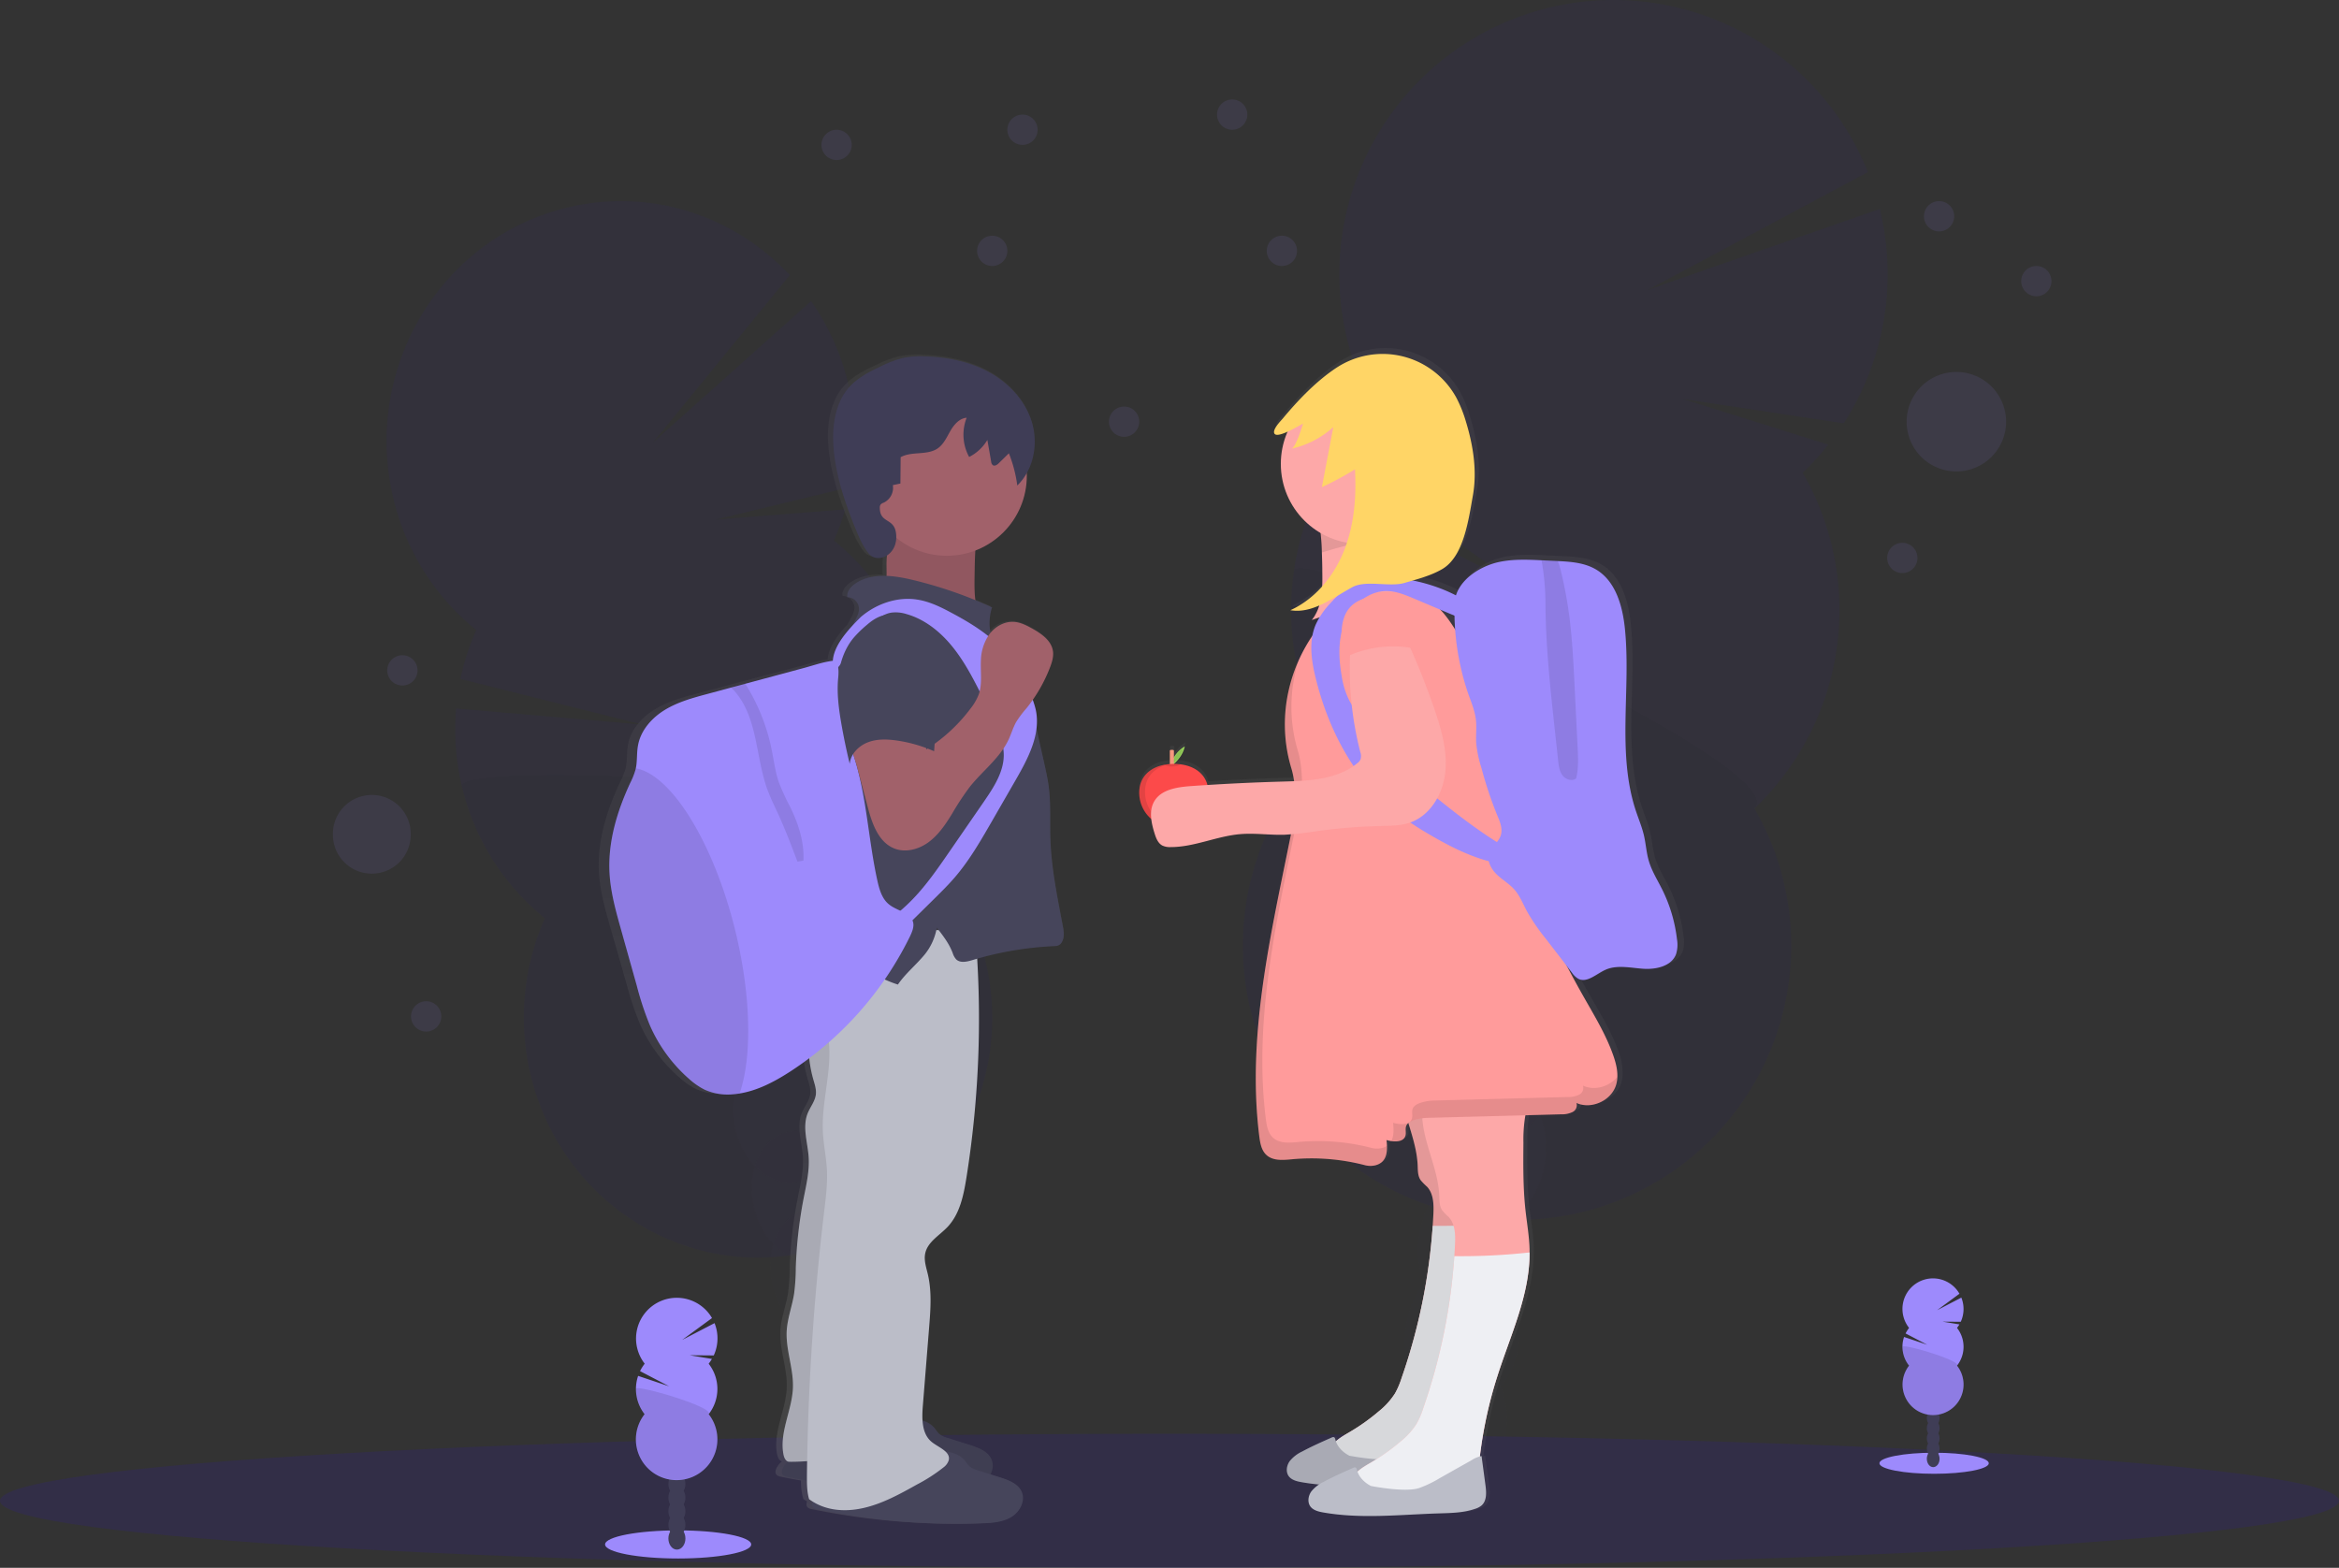 <svg xmlns="http://www.w3.org/2000/svg" width="364" height="244" fill="none"><rect width="100%" height="100%" fill="#333333" stroke="none"/><g clip-path="url(#a)"><g opacity=".2"><path fill="#3F3D56" d="M126.004 224.285c.183.749.426 1.483.726 2.194a425.885 425.885 0 0 1 14.184-5.284c-.041-.198-.081-.407-.132-.612a12.423 12.423 0 0 0-2.98-5.668c-1.911-2.019-4.374-2.995-6.769-2.4-2.395.596-4.134 2.636-4.928 5.318a12.58 12.58 0 0 0-.101 6.452z" opacity=".2"/><path fill="#3F3D56" d="M132.723 220.27c4.105-.917 6.439-6.115 5.212-11.61-1.227-5.495-5.549-9.205-9.655-8.288-4.105.917-6.438 6.115-5.212 11.61 1.227 5.494 5.549 9.205 9.655 8.288z" opacity=".2"/><path fill="#3F3D56" d="M129.842 208.148c4.105-.917 6.439-6.115 5.212-11.61-1.227-5.494-5.549-9.205-9.654-8.288-4.106.918-6.439 6.115-5.213 11.61 1.227 5.495 5.55 9.206 9.655 8.288z" opacity=".2"/><path fill="#3F3D56" d="M126.955 196.035c4.105-.918 6.439-6.116 5.212-11.61-1.226-5.495-5.549-9.206-9.654-8.288-4.105.917-6.439 6.115-5.212 11.609 1.226 5.495 5.549 9.206 9.654 8.289z" opacity=".2"/><path fill="#3F3D56" d="M124.068 183.917c4.106-.917 6.439-6.115 5.213-11.609-1.227-5.495-5.55-9.206-9.655-8.289-4.105.918-6.439 6.116-5.212 11.61 1.227 5.495 5.549 9.206 9.654 8.288z" opacity=".2"/><path fill="#2A00FF" d="M129.768 84.118a37.5 37.5 0 0 0 1.77-4.84l-20.185 1.588 21.04-5.091a38.145 38.145 0 0 0-.374-15.98 37.703 37.703 0 0 0-5.796-12.934L101.597 68.89l21.319-26.073c-8.703-9.296-21.867-13.718-34.95-10.433-19.55 4.89-31.53 25.096-26.759 45.131a37.272 37.272 0 0 0 12.915 20.53 38.077 38.077 0 0 0-2.466 7.62l28.4 7.114-29.072-2.52a38.192 38.192 0 0 0 .901 12.115 37.305 37.305 0 0 0 12.918 20.53 37.994 37.994 0 0 0-2.233 24.323c4.77 20.035 24.484 32.309 44.033 27.422 19.549-4.887 31.529-25.093 26.758-45.128a37.302 37.302 0 0 0-12.918-20.53 38.002 38.002 0 0 0 2.234-24.323 37.28 37.28 0 0 0-12.909-20.55z" opacity=".2"/><path fill="#000" d="M71.892 122.36a37.305 37.305 0 0 0 12.918 20.53 37.993 37.993 0 0 0-2.234 24.322c4.77 20.035 24.485 32.309 44.034 27.423 19.549-4.887 31.528-25.094 26.758-45.129a37.3 37.3 0 0 0-12.918-20.529c3.276-7.357-69.527-10.679-68.558-6.617z" opacity=".1"/></g><g opacity=".2"><path fill="#3F3D56" d="M216.732 220.586a15.715 15.715 0 0 0-.145 2.646c5.865.094 11.752.291 17.662.592.04-.232.081-.468.114-.707a14.025 14.025 0 0 0-.824-7.313c-1.218-2.968-3.489-5.092-6.331-5.503-2.843-.41-5.615.99-7.617 3.487a14.057 14.057 0 0 0-2.859 6.798z" opacity=".2"/><path fill="#3F3D56" d="M236.404 209.017c.916-6.377-2.289-12.114-7.158-12.814-4.87-.7-9.561 3.901-10.477 10.278-.916 6.377 2.289 12.114 7.158 12.814 4.87.701 9.561-3.901 10.477-10.278z" opacity=".2"/><path fill="#3F3D56" d="M238.431 194.904c.916-6.377-2.289-12.114-7.159-12.814-4.869-.701-9.56 3.901-10.476 10.278-.917 6.377 2.288 12.114 7.158 12.814 4.87.7 9.561-3.901 10.477-10.278z" opacity=".2"/><path fill="#3F3D56" d="M240.457 180.794c.917-6.377-2.288-12.114-7.158-12.814-4.87-.701-9.561 3.901-10.477 10.278-.916 6.377 2.289 12.114 7.159 12.814 4.87.701 9.56-3.901 10.476-10.278z" opacity=".2"/><path fill="#3F3D56" d="M242.487 166.681c.916-6.377-2.289-12.114-7.158-12.814-4.87-.7-9.561 3.901-10.477 10.278-.916 6.377 2.289 12.114 7.158 12.814 4.87.701 9.561-3.901 10.477-10.278z" opacity=".2"/><path fill="#2A00FF" d="M280.536 73.577a42.13 42.13 0 0 0 3.976-4.375l-22.617-7.108 25.026 3.786a42.775 42.775 0 0 0 5.615-33.359l-36.118 12.6 34.274-18.342A42.684 42.684 0 0 0 266.45 2.86a42.653 42.653 0 0 0-47.778 12.084 42.71 42.71 0 0 0-9.968 32.572 42.704 42.704 0 0 0 5.447 16.52 42.776 42.776 0 0 0-5.91 7.011l27.824 19.951-30.516-15.374a42.719 42.719 0 0 0 1.097 40.656 42.69 42.69 0 0 0 1.888 63.479 42.641 42.641 0 0 0 44.815 6.443 42.673 42.673 0 0 0 25.374-37.513 42.698 42.698 0 0 0-5.692-22.865 42.703 42.703 0 0 0 7.505-52.246z" opacity=".2"/><path fill="#000" d="M201.361 88.856a42.526 42.526 0 0 0 5.285 27.423 42.69 42.69 0 0 0 1.888 63.479 42.645 42.645 0 0 0 44.815 6.443 42.668 42.668 0 0 0 18.072-15.112 42.697 42.697 0 0 0 1.609-45.266c6.695-6.378-70.986-41.709-71.669-36.967z" opacity=".1"/></g><path fill="#2A00FF" d="M182 244c100.516 0 182-4.671 182-10.433s-81.484-10.433-182-10.433S0 227.805 0 233.567 81.484 244 182 244z" opacity=".1"/><path fill="#9D8AFC" d="M300.99 229.363c4.7 0 8.511-.733 8.511-1.639 0-.905-3.811-1.639-8.511-1.639-4.701 0-8.511.734-8.511 1.639 0 .906 3.81 1.639 8.511 1.639z"/><path fill="#3F3D56" d="M300.848 228.33c.548 0 .993-.581.993-1.299 0-.717-.445-1.299-.993-1.299s-.992.582-.992 1.299c0 .718.444 1.299.992 1.299z"/><path fill="#3F3D56" d="M300.848 226.742c.548 0 .993-.582.993-1.299 0-.718-.445-1.299-.993-1.299s-.992.581-.992 1.299c0 .717.444 1.299.992 1.299z"/><path fill="#3F3D56" d="M300.848 225.156c.548 0 .993-.581.993-1.299 0-.717-.445-1.299-.993-1.299s-.992.582-.992 1.299c0 .718.444 1.299.992 1.299z"/><path fill="#3F3D56" d="M300.848 223.571c.548 0 .993-.581.993-1.299 0-.717-.445-1.299-.993-1.299s-.992.582-.992 1.299c0 .718.444 1.299.992 1.299z"/><path fill="#3F3D56" d="M300.848 221.983c.548 0 .993-.582.993-1.299 0-.718-.445-1.299-.993-1.299s-.992.581-.992 1.299c0 .717.444 1.299.992 1.299z"/><path fill="#3F3D56" d="M300.848 220.397c.548 0 .993-.581.993-1.299 0-.717-.445-1.299-.993-1.299s-.992.582-.992 1.299c0 .718.444 1.299.992 1.299z"/><path fill="#3F3D56" d="M300.848 218.813c.548 0 .993-.582.993-1.3 0-.717-.445-1.299-.993-1.299s-.992.582-.992 1.299c0 .718.444 1.3.992 1.3z"/><path fill="#9D8AFC" d="M304.556 206.66c.136-.173.26-.355.37-.546l-2.604-.427 2.816.02a4.764 4.764 0 0 0 .09-3.763l-3.778 1.963 3.486-2.565a4.744 4.744 0 0 0-3.051-2.267 4.768 4.768 0 0 0-1.94-.042 4.761 4.761 0 0 0-3.146 2.133 4.763 4.763 0 0 0-.576 3.758 4.76 4.76 0 0 0 .871 1.736c-.21.268-.392.558-.542.864l3.364 1.757-3.603-1.211a4.739 4.739 0 0 0 .781 4.462 4.757 4.757 0 0 0-.539 5.011 4.745 4.745 0 0 0 8.989-2.583 4.755 4.755 0 0 0-.988-2.428 4.744 4.744 0 0 0 0-5.869v-.003z"/><path fill="#000" d="M296.078 209.594a4.731 4.731 0 0 0 1.009 2.935 4.747 4.747 0 1 0 7.462 0c.642-.808-8.471-3.467-8.471-2.935z" opacity=".1"/><path fill="#9D8AFC" d="M105.533 242.546c6.28 0 11.371-.979 11.371-2.188 0-1.208-5.091-2.187-11.371-2.187s-11.37.979-11.37 2.187c0 1.209 5.09 2.188 11.37 2.188z"/><path fill="#3F3D56" d="M105.341 241.163c.732 0 1.326-.776 1.326-1.733 0-.958-.594-1.734-1.326-1.734-.732 0-1.325.776-1.325 1.734 0 .957.593 1.733 1.325 1.733z"/><path fill="#3F3D56" d="M105.341 239.043c.732 0 1.326-.776 1.326-1.734 0-.957-.594-1.733-1.326-1.733-.732 0-1.325.776-1.325 1.733 0 .958.593 1.734 1.325 1.734z"/><path fill="#3F3D56" d="M105.341 236.923c.732 0 1.326-.776 1.326-1.734 0-.957-.594-1.733-1.326-1.733-.732 0-1.325.776-1.325 1.733 0 .958.593 1.734 1.325 1.734z"/><path fill="#3F3D56" d="M105.341 234.805c.732 0 1.326-.776 1.326-1.733 0-.957-.594-1.733-1.326-1.733-.732 0-1.325.776-1.325 1.733 0 .957.593 1.733 1.325 1.733z"/><path fill="#3F3D56" d="M105.341 232.685c.732 0 1.326-.776 1.326-1.733 0-.957-.594-1.733-1.326-1.733-.732 0-1.325.776-1.325 1.733 0 .957.593 1.733 1.325 1.733z"/><path fill="#3F3D56" d="M105.341 230.565c.732 0 1.326-.776 1.326-1.734 0-.957-.594-1.733-1.326-1.733-.732 0-1.325.776-1.325 1.733 0 .958.593 1.734 1.325 1.734z"/><path fill="#3F3D56" d="M105.341 228.448c.732 0 1.326-.776 1.326-1.733 0-.958-.594-1.734-1.326-1.734-.732 0-1.325.776-1.325 1.734 0 .957.593 1.733 1.325 1.733z"/><path fill="#9D8AFC" d="M110.3 212.213c.179-.232.343-.475.491-.727l-3.475-.573 3.761.031a6.347 6.347 0 0 0 .121-5.028l-5.046 2.618 4.653-3.406a6.34 6.34 0 0 0-11.616 4.788 6.338 6.338 0 0 0 1.14 2.313 6.53 6.53 0 0 0-.724 1.158l4.518 2.356-4.817-1.615a6.359 6.359 0 0 0 1.009 5.957 6.341 6.341 0 0 0-.718 6.693 6.338 6.338 0 0 0 5.704 3.571 6.347 6.347 0 0 0 6.305-7.021 6.342 6.342 0 0 0-1.319-3.243 6.354 6.354 0 0 0 0-7.845l.013-.027z"/><path fill="#000" d="M98.973 216.134a6.337 6.337 0 0 0 1.346 3.924 6.344 6.344 0 0 0 8.35 9.298 6.347 6.347 0 0 0 1.621-9.298c.858-1.081-11.317-4.635-11.317-3.924z" opacity=".1"/><path fill="url(#b)" d="M165.402 144.021c-.858-4.49-1.817-8.99-1.975-13.557-.094-2.692.094-5.431-.253-8.117-.171-1.319-.471-2.615-.767-3.911l-1.19-5.186a8.656 8.656 0 0 0-.115-2.985 10.429 10.429 0 0 0-.474-1.518 23.582 23.582 0 0 0 2.728-5.048c.316-.808.589-1.666.464-2.521-.242-1.64-1.83-2.72-3.307-3.527-.894-.488-1.836-.96-2.859-1.037a4.646 4.646 0 0 0-3.768 1.683 8.205 8.205 0 0 1 .242-3.981 76.71 76.71 0 0 0-2.654-1.125 24.404 24.404 0 0 1-.135-3.503c.021-1.404.044-2.82.125-4.227a12.482 12.482 0 0 0 8.202-11.655v-.427a10.126 10.126 0 0 0 .868-7.768c-.986-3.366-3.563-6.139-6.668-7.852s-6.705-2.436-10.267-2.564a14.765 14.765 0 0 0-3.573.225c-1.26.31-2.481.762-3.64 1.346-1.78.822-3.573 1.72-4.905 3.137-2.311 2.467-2.829 6.092-2.577 9.423.336 4.376 1.796 8.61 3.485 12.682.562 1.346 1.161 2.712 2.086 3.86.717.885 1.961.939 2.95.32a32.548 32.548 0 0 0-.074 3.23c-1.826-.063-3.606.236-5.073 1.266-.673.481-1.312 1.239-1.164 2.053a1.906 1.906 0 0 1 1.837 1.632c.074.717-.286 1.4-.636 2.02-.151.276-.303.555-.457.83-1.447 1.549-2.93 3.488-3.062 5.409a6.97 6.97 0 0 0-.703.105c-1.312.242-2.617.69-3.906 1.026l-9.325 2.457-2.304.639-3.701.976c-2.355.62-4.754 1.256-6.843 2.501-2.089 1.245-3.862 3.201-4.282 5.556-.209 1.172-.08 2.39-.337 3.551 0 .054-.02.104-.033.155a11.355 11.355 0 0 1-.858 2.123c-2.09 4.406-3.576 9.209-3.297 14.058.172 2.979 1.01 5.883 1.823 8.751.855 2.932 1.698 5.865 2.53 8.797a46.249 46.249 0 0 0 2.083 6.159 23.72 23.72 0 0 0 6.233 8.336 10.995 10.995 0 0 0 2.49 1.683 9.033 9.033 0 0 0 4.373.71c.404-.027.801-.07 1.195-.134 2.889-.458 5.584-1.851 8.057-3.42a52.136 52.136 0 0 0 3.027-2.07c.125 1.131.351 2.248.673 3.339.219.751.488 1.521.401 2.299-.122 1.083-.909 1.972-1.316 2.988-.864 2.147.024 4.54.168 6.842.138 2.158-.387 4.298-.807 6.422a67.094 67.094 0 0 0-1.241 10.743 32.447 32.447 0 0 1-.27 4.085c-.312 1.912-1.046 3.756-1.174 5.688-.195 3.009 1.104 5.954.986 8.966-.138 3.537-2.214 6.973-1.49 10.433.091.434.336.935.733 1.046l-.195.179c-.595.552-1.174 1.572-.498 2.019.156.093.329.152.508.175a98.91 98.91 0 0 0 3.152.603c-.023.973.1 1.944.364 2.881.191.137.387.262.582.38-.148.397-.138.781.212 1.009.155.093.328.153.508.175a109.752 109.752 0 0 0 26.358 2.188c1.581-.061 3.233-.175 4.582-.983 1.349-.807 2.26-2.527 1.618-3.944-.569-1.252-2.056-1.794-3.391-2.211l-1.568-.485a2.686 2.686 0 0 0 .141-2.356c-.568-1.252-2.055-1.794-3.391-2.211l-3.61-1.121a3.545 3.545 0 0 1-1.312-.615 7.29 7.29 0 0 1-.713-.828 4.037 4.037 0 0 0-1.968-1.236c-.04-.765-.023-1.532.051-2.295l1.009-12.186c.225-2.76.447-5.574-.195-8.269-.259-1.094-.673-2.215-.421-3.312.394-1.791 2.278-2.787 3.563-4.116 1.938-2.019 2.54-4.89 2.984-7.623a153.897 153.897 0 0 0 1.722-34.13 54.486 54.486 0 0 1 12.387-1.992c.713-.03 1.063-.367 1.285-1.033.222-.667.088-1.39-.043-2.08zm-20.135.595c.024-.117.051-.235.071-.353l.279.357-.35-.004z"/><path fill="#A1616A" d="M138.707 82.842c-.087 1.172-.501 2.296-.653 3.464-.171 1.285-.02 2.594-.104 3.89-.084 1.296-.457 2.659-1.443 3.504a67.983 67.983 0 0 1 16.794 3.634c-1.639-2.019-1.682-4.84-1.642-7.43.054-3.834.121-7.741 1.372-11.36a27.618 27.618 0 0 0-11.35-.147c-.814.161-3.28.06-3.647.82-.266.56.734 2.777.673 3.625z"/><path fill="#000" d="M138.707 82.842c-.087 1.172-.501 2.296-.653 3.464-.171 1.285-.02 2.594-.104 3.89-.084 1.296-.457 2.659-1.443 3.504a67.983 67.983 0 0 1 16.794 3.634c-1.639-2.019-1.682-4.84-1.642-7.43.054-3.834.121-7.741 1.372-11.36a27.618 27.618 0 0 0-11.35-.147c-.814.161-3.28.06-3.647.82-.266.56.734 2.777.673 3.625z" opacity=".1"/><path fill="#46455B" d="M145.489 222.309c.202.299.427.581.673.845a3.37 3.37 0 0 0 1.281.616l3.526 1.12c1.309.418 2.762.956 3.317 2.208.626 1.414-.266 3.134-1.585 3.938-1.318.804-2.933.922-4.477.983-8.646.333-17.3-.401-25.766-2.185a1.328 1.328 0 0 1-.495-.175c-.672-.454-.097-1.47.485-2.019 2.271-2.154 4.74-4.412 7.831-4.91 1.625-.266 3.257-.158 4.872-.545 1.16-.28 2.257-.761 3.414-1.047 2.157-.528 5.383-.717 6.924 1.171z"/><path fill="#000" d="M145.489 222.309c.202.299.427.581.673.845a3.37 3.37 0 0 0 1.281.616l3.526 1.12c1.309.418 2.762.956 3.317 2.208.626 1.414-.266 3.134-1.585 3.938-1.318.804-2.933.922-4.477.983-8.646.333-17.3-.401-25.766-2.185a1.328 1.328 0 0 1-.495-.175c-.672-.454-.097-1.47.485-2.019 2.271-2.154 4.74-4.412 7.831-4.91 1.625-.266 3.257-.158 4.872-.545 1.16-.28 2.257-.761 3.414-1.047 2.157-.528 5.383-.717 6.924 1.171z" opacity=".1"/><path fill="#BBBDC8" d="M127.787 146.188a21.397 21.397 0 0 0-.303 14.307c-1.174-.128-1.682 1.461-1.652 2.645.042 1.65.292 3.287.744 4.874.215.753.478 1.521.393 2.295-.121 1.084-.888 1.972-1.288 2.985-.841 2.144.024 4.533.168 6.832.135 2.157-.38 4.295-.794 6.415a68.529 68.529 0 0 0-1.211 10.726 32.21 32.21 0 0 1-.266 4.082c-.302 1.912-1.009 3.753-1.143 5.681-.192 3.002 1.076 5.947.962 8.956-.135 3.53-2.167 6.963-1.457 10.433.101.488.373 1.063.875 1.07 5.073.064 9.813-1.346 14.832-.609.512-11.618 1.009-23.29 3.297-34.695 2.019-10.154 5.44-20.193 5.12-30.546-.185-5.92-1.591-11.725-2.445-17.588a23.122 23.122 0 0 0-15.832 2.137z"/><path fill="#000" d="M127.787 146.188a21.397 21.397 0 0 0-.303 14.307c-1.174-.128-1.682 1.461-1.652 2.645.042 1.65.292 3.287.744 4.874.215.753.478 1.521.393 2.295-.121 1.084-.888 1.972-1.288 2.985-.841 2.144.024 4.533.168 6.832.135 2.157-.38 4.295-.794 6.415a68.529 68.529 0 0 0-1.211 10.726 32.21 32.21 0 0 1-.266 4.082c-.302 1.912-1.009 3.753-1.143 5.681-.192 3.002 1.076 5.947.962 8.956-.135 3.53-2.167 6.963-1.457 10.433.101.488.373 1.063.875 1.07 5.073.064 9.813-1.346 14.832-.609.512-11.618 1.009-23.29 3.297-34.695 2.019-10.154 5.44-20.193 5.12-30.546-.185-5.92-1.591-11.725-2.445-17.588a23.122 23.122 0 0 0-15.832 2.137z" opacity=".1"/><path fill="#46455B" d="M150.199 227.357c.202.299.427.581.673.845a3.37 3.37 0 0 0 1.281.616l3.526 1.121c1.309.417 2.762.956 3.317 2.208.626 1.413-.266 3.133-1.585 3.937-1.318.805-2.933.922-4.477.983-8.646.333-17.3-.4-25.766-2.184a1.364 1.364 0 0 1-.495-.175c-.673-.455-.097-1.471.485-2.02 2.271-2.153 4.74-4.412 7.831-4.91 1.625-.266 3.257-.158 4.872-.545 1.16-.279 2.257-.761 3.414-1.047 2.157-.528 5.383-.717 6.924 1.171z"/><path fill="#BBBDC8" d="M129.536 146.521c-1.298 1.683-1.682 3.904-1.507 6.011.175 2.107.885 4.129 1.581 6.125-.925.852-.733 2.319-.612 3.571.441 4.651-1.174 9.292-.938 13.957.097 1.962.524 3.897.625 5.859.111 2.144-.161 4.288-.417 6.418a383.178 383.178 0 0 0-2.691 41.09c0 1.265-.02 2.551.336 3.762 2.446 1.801 5.517 2.043 8.478 1.37 2.96-.673 5.662-2.174 8.316-3.655a25.742 25.742 0 0 0 4.118-2.658c.393-.279.684-.678.827-1.138.283-1.346-1.588-1.955-2.661-2.827-1.561-1.269-1.537-3.618-1.376-5.624l.976-12.17c.222-2.756.437-5.566-.188-8.259-.256-1.09-.65-2.211-.414-3.308.383-1.784 2.227-2.78 3.482-4.109 1.897-2.019 2.482-4.883 2.92-7.61a157.368 157.368 0 0 0 1.305-39.114c-2.473.859-5.403.391-8.01.593-2.607.202-5.198 1.073-7.838 1.144-2.201.05-4.959-1.164-6.312.572z"/><path fill="#A1616A" d="M147.349 86.494c6.875 0 12.447-5.575 12.447-12.453 0-6.877-5.572-12.452-12.447-12.452-6.874 0-12.447 5.575-12.447 12.452 0 6.878 5.573 12.453 12.447 12.453z"/><path fill="#46455B" d="M154.384 94.524a67 67 0 0 0-12.417-4.288c-3.008-.717-6.443-1.148-8.956.653-.673.481-1.282 1.239-1.137 2.053a1.871 1.871 0 0 1 1.793 1.629c.074.713-.276 1.397-.619 2.02l-2.903 5.384a21.147 21.147 0 0 0-1.43 3.029c-.585 1.71-.713 3.541-.838 5.344l-.336 4.887c-.209 3.08-.42 6.173-.141 9.245.208 2.319.693 4.648.363 6.953-.266 1.855-1.05 3.595-1.49 5.419-.828 3.433-.451 7.195-2.056 10.345a3.122 3.122 0 0 1 2.083-.188c4.871.899 8.703 4.745 13.433 6.216 1.194-1.743 2.812-3.029 4.148-4.651a8.99 8.99 0 0 0 1.907-4.22c1.009 1.346 1.867 2.396 2.469 3.957.108.364.291.7.539.987.636.619 1.682.38 2.533.121a52.207 52.207 0 0 1 12.841-2.178c.7-.03 1.039-.367 1.258-1.033.219-.666.098-1.387-.034-2.073-.837-4.486-1.773-8.979-1.927-13.54-.094-2.692.091-5.421-.249-8.107-.168-1.316-.461-2.612-.75-3.904l-2.402-10.679c-.135-.596-.774-.986-1.047-1.535-1.103-2.234-3.212-3.85-4.302-6.091a7.982 7.982 0 0 1-.333-5.755z"/><path fill="#3F3D56" d="M136.92 79.026a.83.83 0 0 1 .118-.498c.133-.14.3-.243.484-.3a2.554 2.554 0 0 0 1.424-2.73l1.177-.245.037-4.102c1.749-.97 4.135-.236 5.78-1.377.925-.646 1.399-1.743 1.964-2.72.565-.975 1.406-1.958 2.53-2.039a7.215 7.215 0 0 0 .387 6.102 6.947 6.947 0 0 0 2.836-2.652l.585 3.365a.837.837 0 0 0 .249.549c.306.225.72-.057.989-.337l1.524-1.497a20.978 20.978 0 0 1 1.309 5.011c2.503-2.43 3.28-6.334 2.318-9.686-.962-3.352-3.482-6.129-6.517-7.842-3.034-1.713-6.553-2.433-10.035-2.56a14.267 14.267 0 0 0-3.492.225c-1.234.31-2.428.762-3.559 1.346-1.739.818-3.495 1.716-4.794 3.13-2.261 2.463-2.769 6.085-2.52 9.423.337 4.376 1.756 8.6 3.408 12.665.549 1.346 1.134 2.709 2.039 3.857 1.362 1.726 4.71.292 4.282-3.12-.296-2.437-2.523-1.498-2.523-3.968z"/><path fill="#9D8AFC" d="M141.63 145.693a52.79 52.79 0 0 1-18.654 21.068c-2.419 1.565-5.046 2.959-7.875 3.416-.387.064-.774.108-1.168.135a8.702 8.702 0 0 1-4.262-.724 10.775 10.775 0 0 1-2.436-1.682 23.671 23.671 0 0 1-6.092-8.323 46.814 46.814 0 0 1-2.036-6.153 5510.13 5510.13 0 0 1-2.469-8.794c-.804-2.867-1.615-5.768-1.783-8.75-.272-4.843 1.18-9.639 3.223-14.038.348-.677.629-1.387.838-2.12 0-.05.023-.101.033-.155.243-1.161.118-2.376.337-3.547.41-2.356 2.146-4.308 4.185-5.55 2.038-1.242 4.373-1.878 6.691-2.497l3.61-.973 2.24-.602 9.114-2.453c1.261-.337 2.536-.785 3.818-1.01 1.43-.269 1.42-.128 1.531 1.272.205 2.538.138 5.032.672 7.546.508 2.399 1.403 4.711 2.076 7.067 1.699 5.947 1.982 12.207 3.321 18.248.306 1.377.73 2.844 1.836 3.702 1.269 1.01 3.405 1.259 3.741 2.841.125.703-.188 1.423-.491 2.076z"/><path fill="#000" d="M115.101 170.164c-.387.064-.774.107-1.168.134a8.708 8.708 0 0 1-4.262-.71 10.747 10.747 0 0 1-2.436-1.683 23.653 23.653 0 0 1-6.092-8.323 46.751 46.751 0 0 1-2.036-6.152 5510.13 5510.13 0 0 1-2.469-8.794c-.804-2.867-1.615-5.768-1.783-8.75-.272-4.843 1.18-9.639 3.223-14.038.348-.677.629-1.387.838-2.12 0-.05.023-.101.033-.155 5.491.966 12.078 11.473 15.475 25.242 2.503 10.295 2.611 19.775.677 25.349zm9.924-36.227-.918.158c-.946-2.483-1.888-4.97-2.995-7.387-.575-1.262-1.197-2.507-1.682-3.81-1.816-5.001-1.507-10.934-4.874-15.054a5.208 5.208 0 0 0-.818-.828l2.241-.602a30.416 30.416 0 0 1 4.084 10.134c.363 1.756.568 3.554 1.16 5.243a36.29 36.29 0 0 0 1.726 3.749c1.279 2.622 2.241 5.486 2.076 8.397z" opacity=".1"/><path fill="#9D8AFC" d="M133.967 96.018c2.419-2.073 5.719-3.21 8.851-2.692 1.844.3 3.556 1.13 5.208 2.02 3.219 1.709 6.392 3.678 8.713 6.488a25.987 25.987 0 0 1 3.438 5.788 14.02 14.02 0 0 1 1.009 2.831c.821 3.803-1.194 7.582-3.135 10.955l-3.734 6.482c-1.716 2.978-3.445 5.977-5.679 8.592-1.029 1.205-2.16 2.319-3.287 3.433l-4.948 4.886a.747.747 0 0 1-.337.226.741.741 0 0 1-.582-.232l-1.635-1.303a27.834 27.834 0 0 0 4.179-3.544c2.139-2.214 3.899-4.762 5.648-7.3l5.443-7.895c1.591-2.312 3.253-4.856 3.075-7.657-.084-1.346-.589-2.611-1.117-3.846a97.088 97.088 0 0 0-3.048-6.486c-1.231-2.386-2.577-4.742-4.35-6.758-1.773-2.016-4.013-3.702-6.593-4.432a5.49 5.49 0 0 0-2.389-.229c-1.77.293-3.028 1.814-4.148 3.228l-3.411 4.375c-.777.993-1.491 2.144-1.538.259-.08-2.689 2.638-5.459 4.367-7.189z"/><path fill="#A1616A" d="M135.023 125.534c.673 2.591 1.665 5.533 4.158 6.515 1.766.697 3.835.132 5.363-1.009 1.527-1.141 2.61-2.75 3.606-4.376a42.623 42.623 0 0 1 2.782-4.22c1.995-2.504 4.71-4.49 6.055-7.404.397-.868.673-1.797 1.124-2.632a16.45 16.45 0 0 1 1.628-2.177 23.609 23.609 0 0 0 3.671-6.375c.309-.804.575-1.666.454-2.517-.239-1.64-1.79-2.716-3.233-3.52-.878-.488-1.797-.963-2.796-1.037-1.46-.114-2.896.673-3.794 1.828a7.31 7.31 0 0 0-1.387 4.095c-.1 1.794.249 3.659-.336 5.355a8.43 8.43 0 0 1-1.268 2.194 25.734 25.734 0 0 1-6.9 6.371 11.954 11.954 0 0 0-.818-3.712c-.255-.653-5.268 0-5.92.108-1.292.188-3.795.336-4.609 1.568-.814 1.232.195 3.302.525 4.543l1.695 6.402z"/><path fill="#46455B" d="M134.902 97.253a17.723 17.723 0 0 0-2.072 2.02c-1.494 1.8-2.224 4.143-2.412 6.475-.189 2.332.131 4.675.531 6.98a97.631 97.631 0 0 0 1.289 6.162c.138-1.538 1.382-2.81 2.826-3.365 1.443-.556 3.027-.495 4.565-.27 1.979.294 3.909.852 5.739 1.66l.71-9.952a17.377 17.377 0 0 0-.024-4.039 8.892 8.892 0 0 0-4.151-6.04c-2.698-1.643-4.579-1.748-7.001.37z"/><path fill="url(#c)" d="M261.992 145.68a23.493 23.493 0 0 0-2.321-7.758c-.743-1.48-1.648-2.897-2.116-4.482-.38-1.289-.454-2.646-.757-3.955-.303-1.309-.838-2.561-1.268-3.84-3.045-9.087-.757-19.029-1.739-28.553-.367-3.514-1.444-7.367-4.488-9.198-1.81-1.087-3.983-1.255-6.113-1.346l-.972-.044-1.561-.077c-2.261-.111-4.528-.196-6.728.279-2.692.589-5.881 2.484-6.729 5.233-.464-.239-.931-.45-1.362-.65a24.439 24.439 0 0 0-5.413-1.682c1.598-.403 3.142-1 4.595-1.777 3.365-1.959 4.145-7.68 4.831-11.507.687-3.826.061-7.78-1.08-11.5a19.729 19.729 0 0 0-1.53-3.81 13.295 13.295 0 0 0-8.428-6.457 13.278 13.278 0 0 0-10.465 1.78c-3.139 2.056-6.056 5.048-8.451 7.939-.336.397-1.743 1.804-1.275 2.396.262.337 1.127.067 2.035-.337a12.37 12.37 0 0 0-1.056 5.015 12.5 12.5 0 0 0 6.133 10.743l.336 3.096v.024c.037 1.033.054 2.066.068 3.096 0 .723 0 1.464-.021 2.204a15.193 15.193 0 0 1-5.019 3.736c1.581.263 3.088-.108 4.555-.74a6.501 6.501 0 0 1-1.177 2.268c.403-.141.807-.27 1.211-.404-.211.34-.399.692-.562 1.057a8.176 8.176 0 0 0-.542 1.797 25.325 25.325 0 0 0-2.98 5.883v.044a25.571 25.571 0 0 0-.596 1.965c-.081.319-.155.639-.222.959v.071c-.134.65-.245 1.303-.336 1.962v.135a20.25 20.25 0 0 0-.094.925v.047c-.027.337-.048.657-.058.987v1.161c0 .632.041 1.268.101 1.905 0 .077 0 .158.024.235.027.259.057.518.094.781 0 .061 0 .121.024.178.043.313.094.623.151.933 0 .067.03.138.044.205.047.249.097.495.154.744l.061.255c.074.31.151.616.239.926.05.175.101.336.155.522.16.638.273 1.287.336 1.941l-1.84.061c-3.938.112-7.873.291-11.805.535-.491-1.895-2.166-2.988-4.276-3.248a8.511 8.511 0 0 0-1.009-.06c.364-.307.687-.658.962-1.047a4.638 4.638 0 0 0 .767-1.683 4.623 4.623 0 0 0-1.393 1.222c-.124.168-.235.337-.336.492v-1.01a.17.17 0 0 0-.011-.063.164.164 0 0 0-.088-.087.167.167 0 0 0-.062-.012h-.337a.167.167 0 0 0-.115.047.153.153 0 0 0-.046.115v2.056h-.182c-.222.02-.437.047-.649.088-2.291.427-3.97 1.898-3.97 4.375a5.389 5.389 0 0 0 1.897 4.099c.099.772.274 1.531.522 2.268.232.731.535 1.525 1.214 1.888.416.189.871.272 1.326.243 3.741 0 7.28-1.727 11.004-2.02 2.301-.185 4.612.172 6.92.101.336 0 .673-.033 1.009-.06-3.155 15.633-6.974 31.464-4.979 47.255.131 1.05.337 2.188 1.12 2.901 1.04.949 2.641.794 4.037.673a33.752 33.752 0 0 1 11.422.912 3.47 3.47 0 0 0 1.608.058c.114-.026.226-.059.336-.098l.094-.037c.071-.027.138-.054.202-.084l.098-.051.165-.101c.027-.02.057-.037.08-.057.059-.04.114-.085.165-.135l.047-.04c.063-.062.123-.127.179-.195l.04-.061c.039-.05.075-.103.108-.158.016-.027.033-.054.047-.081.013-.027.054-.101.077-.151.024-.051.027-.061.037-.091.01-.03.044-.111.064-.168.02-.057 0-.054.027-.084.027-.031.047-.169.064-.253v-.054c0-.07.027-.144.037-.215.01-.071 0-.074 0-.111v-.855c0-.299-.034-.602-.064-.892.24.07.485.123.733.158.232.037.466.054.7.051h.034c.111 0 .222 0 .336-.027.098-.015.194-.035.289-.061h.044a1.48 1.48 0 0 0 .256-.101l.04-.023a1.34 1.34 0 0 0 .199-.135l.03-.023c.063-.059.119-.124.168-.196l.03-.05c.05-.081.09-.168.118-.259.192-.65-.245-1.383.454-1.979.673 2.157 1.346 4.318 1.457 6.549.037.815 0 1.683.478 2.356.311.367.648.712 1.009 1.03 1.029 1.114 1.053 2.793.982 4.301a90.401 90.401 0 0 1-5.019 25.659 12.811 12.811 0 0 1-1.029 2.356 11.419 11.419 0 0 1-2.527 2.78 32 32 0 0 1-4.491 3.193c-.81.429-1.575.937-2.284 1.518-.027-.077-.057-.151-.078-.232-.037-.155-.087-.337-.238-.394a.462.462 0 0 0-.337.054c-1.578.693-3.155 1.387-4.673 2.198a5.457 5.457 0 0 0-1.971 1.524c-.484.673-.629 1.683-.128 2.356.441.589 1.231.784 1.961.916.936.165 1.874.282 2.813.37a4.26 4.26 0 0 0-1.242 1.104c-.484.673-.629 1.683-.127 2.356.44.589 1.231.784 1.961.915 5.965 1.053 12.081.337 18.136.158 1.968-.064 3.98-.077 5.843-.717a2.935 2.935 0 0 0 1.01-.528c.847-.747.763-2.06.615-3.174l-.615-4.55c-.091 0-.179.03-.266.051a67.295 67.295 0 0 1 2.762-12.587c2.052-6.378 5.107-12.661 5.066-19.335v-.485c-.057-2.09-.43-4.156-.672-6.236-.381-3.48-.337-6.99-.313-10.487-.03-1.371.066-2.742.286-4.096 0-.047.02-.091.03-.138l5.588-.148a3.936 3.936 0 0 0 1.803-.337 1.18 1.18 0 0 0 .653-1.443c2.381 1.08 5.567-.391 6.27-2.895.049-.176.088-.355.118-.535a.134.134 0 0 1 0-.04c.024-.169.04-.337.047-.502v-.084a9.381 9.381 0 0 0-.528-3.399c-1.144-3.241-2.96-6.193-4.669-9.178a166.047 166.047 0 0 1-2.567-4.681l.73.939c.256.383.592.705.985.945 1.363.704 2.789-.713 4.175-1.366 1.84-.868 3.994-.357 6.025-.212 2.032.145 4.482-.38 5.208-2.265.236-.77.281-1.585.131-2.376zm-35.03-50.58c0 .72.047 1.45.104 2.184a20.445 20.445 0 0 0-2.355-3.13l2.251.946z"/><path fill="#99D55C" d="M183.009 117.376c.373-.494.84-.907 1.376-1.215a4.62 4.62 0 0 1-.757 1.682c-.585.798-1.201 1.347-1.373 1.215-.171-.131.162-.885.754-1.682z"/><path fill="#000" d="M183.083 117.437a3.405 3.405 0 0 1 1.01-.906 3.47 3.47 0 0 1-.562 1.246c-.437.592-.895 1.009-1.009.905-.115-.104.124-.653.561-1.245z" opacity=".1"/><path fill="#F6987E" d="M182.192 116.706h.336c.021 0 .042.004.062.012a.164.164 0 0 1 .087.088.16.16 0 0 1 .012.062v3.813h-.639v-3.813a.16.16 0 0 1 .142-.162z"/><path fill="#FC4A4A" d="M188.055 123.373a5.382 5.382 0 1 1-10.765 0c0-2.467 1.659-3.928 3.923-4.355a8.305 8.305 0 0 1 2.469-.071c2.489.31 4.373 1.798 4.373 4.426z"/><path fill="#000" d="M183.682 118.947c-.097.186-.626.337-1.265.337a2.237 2.237 0 0 1-1.204-.252c.481-.089.97-.133 1.46-.132.337-.005.674.011 1.009.047z" opacity=".1"/><path fill="#000" d="M183.571 128.63a5.385 5.385 0 0 1-5.383-5.385c0-2.423 1.598-3.874 3.798-4.328a7.2 7.2 0 0 0-.773.101c-2.264.427-3.923 1.888-3.923 4.355a5.385 5.385 0 0 0 6.59 5.247c-.104.007-.198.01-.309.01z" opacity=".1"/><path fill="#FDA8A8" d="M207.298 228.3c.744.673 1.881.656 2.89.582l4.599-.336c3.653-.27 7.431-.572 10.654-2.312a2.54 2.54 0 0 0 .885-.673c.256-.441.39-.942.387-1.451a67.205 67.205 0 0 1 2.953-14.67c2.019-6.344 5.047-12.597 5.006-19.238v-.481c-.057-2.08-.424-4.136-.649-6.206-.373-3.463-.337-6.953-.31-10.433a22.71 22.71 0 0 1 .283-4.076c.212-1.093 1.009-2.191.521-3.153-.945-1.868-4.373-2.555-6.216-2.622-2.483-.087-4.926.562-7.324 1.208-.73.199-1.494.411-2.046.926-.74.693-.952 1.78-.979 2.793-.127 4.493 2.46 8.673 2.665 13.159.037.808 0 1.683.471 2.356.31.367.648.71 1.009 1.027 1.009 1.107 1.04 2.776.969 4.277a90.542 90.542 0 0 1-4.959 25.528 12.86 12.86 0 0 1-1.009 2.356 11.421 11.421 0 0 1-2.496 2.766 31.836 31.836 0 0 1-4.438 3.177c-1.046.619-2.163 1.212-2.879 2.194-.717.983-.875 2.474.013 3.302z"/><path fill="#000" d="M207.298 228.3c.744.673 1.881.656 2.89.582l4.599-.336c3.653-.27 7.431-.572 10.654-2.312a2.54 2.54 0 0 0 .885-.673c.256-.441.39-.942.387-1.451a67.205 67.205 0 0 1 2.953-14.67c2.019-6.344 5.047-12.597 5.006-19.238v-.481c-.057-2.08-.424-4.136-.649-6.206-.373-3.463-.337-6.953-.31-10.433a22.71 22.71 0 0 1 .283-4.076c.212-1.093 1.009-2.191.521-3.153-.945-1.868-4.373-2.555-6.216-2.622-2.483-.087-4.926.562-7.324 1.208-.73.199-1.494.411-2.046.926-.74.693-.952 1.78-.979 2.793-.127 4.493 2.46 8.673 2.665 13.159.037.808 0 1.683.471 2.356.31.367.648.71 1.009 1.027 1.009 1.107 1.04 2.776.969 4.277a90.542 90.542 0 0 1-4.959 25.528 12.86 12.86 0 0 1-1.009 2.356 11.421 11.421 0 0 1-2.496 2.766 31.836 31.836 0 0 1-4.438 3.177c-1.046.619-2.163 1.212-2.879 2.194-.717.983-.875 2.474.013 3.302z" opacity=".1"/><path fill="#EEEFF3" d="M207.298 228.3c.744.673 1.881.656 2.89.582l4.599-.337c3.653-.269 7.431-.572 10.654-2.312a2.54 2.54 0 0 0 .885-.673c.256-.44.39-.941.387-1.45a67.226 67.226 0 0 1 2.953-14.671c2.019-6.344 5.047-12.597 5.006-19.237-3.888.43-7.799.624-11.71.579a90.542 90.542 0 0 1-4.855 23.71 12.86 12.86 0 0 1-1.009 2.356 11.403 11.403 0 0 1-2.496 2.766 31.836 31.836 0 0 1-4.438 3.177c-1.046.62-2.163 1.212-2.879 2.195-.717.982-.875 2.487.013 3.315z"/><path fill="#000" d="M207.298 228.3c.744.673 1.881.656 2.89.582l4.599-.337c3.653-.269 7.431-.572 10.654-2.312a2.54 2.54 0 0 0 .885-.673c.256-.44.39-.941.387-1.45a67.226 67.226 0 0 1 2.953-14.671c2.019-6.344 5.047-12.597 5.006-19.237-3.888.43-7.799.624-11.71.579a90.542 90.542 0 0 1-4.855 23.71 12.86 12.86 0 0 1-1.009 2.356 11.403 11.403 0 0 1-2.496 2.766 31.836 31.836 0 0 1-4.438 3.177c-1.046.62-2.163 1.212-2.879 2.195-.717.982-.875 2.487.013 3.315z" opacity=".1"/><path fill="#BBBDC8" d="M217.458 226.88a17.296 17.296 0 0 0 3.169-1.515l5.07-2.86a4.274 4.274 0 0 1 1.504-.609l.605 4.526c.152 1.111.232 2.417-.605 3.16a2.932 2.932 0 0 1-1.009.525c-1.841.636-3.825.65-5.773.711-5.982.191-12.024.891-17.918-.159-.72-.128-1.5-.336-1.934-.908-.495-.673-.353-1.649.124-2.333a5.423 5.423 0 0 1 1.948-1.518c1.501-.807 3.058-1.494 4.616-2.184a.45.45 0 0 1 .319-.054c.152.051.199.236.239.391.273 1.104 1.161 1.975 2.173 2.497.014 0 5.232 1.043 7.472.33z"/><path fill="#000" d="M217.458 226.88a17.296 17.296 0 0 0 3.169-1.515l5.07-2.86a4.274 4.274 0 0 1 1.504-.609l.605 4.526c.152 1.111.232 2.417-.605 3.16a2.932 2.932 0 0 1-1.009.525c-1.841.636-3.825.65-5.773.711-5.982.191-12.024.891-17.918-.159-.72-.128-1.5-.336-1.934-.908-.495-.673-.353-1.649.124-2.333a5.423 5.423 0 0 1 1.948-1.518c1.501-.807 3.058-1.494 4.616-2.184a.45.45 0 0 1 .319-.054c.152.051.199.236.239.391.273 1.104 1.161 1.975 2.173 2.497.014 0 5.232 1.043 7.472.33z" opacity=".1"/><path fill="#FDA8A8" d="M210.662 233.011c.744.673 1.881.657 2.89.583l4.599-.337c3.653-.269 7.431-.572 10.654-2.312.341-.156.644-.386.885-.673.256-.44.39-.941.387-1.451a67.16 67.16 0 0 1 2.954-14.67c2.018-6.344 5.046-12.597 5.005-19.237v-.482c-.057-2.079-.423-4.136-.649-6.206-.373-3.463-.336-6.953-.309-10.433a22.601 22.601 0 0 1 .282-4.075c.212-1.094 1.009-2.191.522-3.154-.946-1.868-4.374-2.554-6.217-2.621-2.483-.088-4.925.562-7.324 1.208-.73.198-1.494.41-2.045.925-.74.694-.952 1.781-.979 2.794-.128 4.493 2.459 8.673 2.664 13.159.037.808 0 1.683.471 2.356.311.366.648.709 1.009 1.026 1.01 1.107 1.04 2.777.969 4.278a90.501 90.501 0 0 1-4.959 25.527 12.86 12.86 0 0 1-1.009 2.356 11.403 11.403 0 0 1-2.496 2.766 31.976 31.976 0 0 1-4.437 3.178c-1.047.619-2.163 1.211-2.88 2.194-.717.983-.875 2.473.013 3.301z"/><path fill="#EEEFF3" d="M210.662 233.012c.744.673 1.881.656 2.89.582l4.599-.337c3.653-.269 7.431-.572 10.654-2.312.341-.156.644-.386.885-.673.256-.44.39-.941.387-1.45a67.169 67.169 0 0 1 2.954-14.671c2.018-6.344 5.046-12.597 5.005-19.237-3.888.43-7.798.623-11.71.579a90.501 90.501 0 0 1-4.855 23.71 12.86 12.86 0 0 1-1.009 2.356 11.403 11.403 0 0 1-2.496 2.766 31.886 31.886 0 0 1-4.437 3.177c-1.047.62-2.163 1.212-2.88 2.195-.717.982-.875 2.487.013 3.315z"/><path fill="#BBBDC8" d="M220.822 231.591a17.291 17.291 0 0 0 3.169-1.514l5.07-2.861a4.293 4.293 0 0 1 1.504-.609l.605 4.527c.151 1.11.232 2.416-.605 3.16-.3.239-.642.417-1.01.525-1.84.636-3.825.649-5.773.71-5.981.192-12.023.892-17.917-.158-.72-.128-1.5-.337-1.934-.909-.495-.673-.354-1.649.124-2.332a5.404 5.404 0 0 1 1.948-1.518c1.5-.808 3.058-1.494 4.616-2.184a.45.45 0 0 1 .319-.054c.152.05.199.235.239.39.272 1.104 1.161 1.976 2.173 2.497.014 0 5.231 1.044 7.472.33z"/><path fill="#FDA8A8" d="M204.14 96.493c1.638-2.02 1.682-4.84 1.641-7.431 0-1.01-.03-2.053-.067-3.08v-.023a34.774 34.774 0 0 0-.595-5.62 20.364 20.364 0 0 0-.707-2.626c.222-.05.444-.097.673-.138a27.557 27.557 0 0 1 10.681 0c.609.121 2.15.094 3.028.394.25.06.468.213.609.427.171.36-.182 1.404-.438 2.33-.14.416-.219.852-.235 1.292.034.413.097.824.188 1.228.158.744.367 1.481.465 2.235.171 1.285.02 2.595.104 3.89.084 1.296.457 2.66 1.443 3.504a67.975 67.975 0 0 0-16.79 3.618z"/><path fill="#000" d="M220.26 83.098a67.736 67.736 0 0 0-14.546 2.89v-.022l-.596-5.62v-1.027c0-.576-.017-1.158-.03-1.737a27.553 27.553 0 0 1 10.681 0c.609.121 2.15.094 3.028.394 0 .548 0 1.097.02 1.646.022.373.073.744.151 1.11a4.23 4.23 0 0 0 1.292 2.366z" opacity=".1"/><path fill="#FDA8A8" d="M211.773 84.643c6.874 0 12.447-5.576 12.447-12.453s-5.573-12.452-12.447-12.452c-6.875 0-12.448 5.575-12.448 12.452s5.573 12.453 12.448 12.453z"/><path fill="#FF9B9B" d="M200.839 119.143c-2.21-7.825-.192-16.229 5.087-22.408 1.174-1.376 2.354-2.79 3.895-3.614 1.834-.976 4.004-1.01 6.079-1.03 1.834 0 3.724 0 5.41.73 2.277.973 3.848 3.086 5.174 5.183 1.413 2.235 2.691 4.655 2.906 7.293.115 1.565-.161 3.154.071 4.712.296 1.975 1.396 3.746 1.847 5.691.246 1.05.296 2.137.454 3.207a30.104 30.104 0 0 0 1.036 4.322 155.162 155.162 0 0 0 13.645 31.878c1.682 2.971 3.482 5.91 4.613 9.13.511 1.458.881 3.029.464 4.53-.697 2.491-3.842 3.955-6.194 2.881a1.182 1.182 0 0 1-.646 1.434 3.864 3.864 0 0 1-1.783.337l-20.776.551a7.556 7.556 0 0 0-1.619.219c-2.442.626-1.524 1.683-1.786 2.565-.32 1.077-1.864.989-2.94.673.165 1.572.202 3.493-1.827 3.951a3.425 3.425 0 0 1-1.588-.054 33.12 33.12 0 0 0-11.283-.909c-1.386.128-2.971.283-3.997-.673-.774-.71-.975-1.841-1.107-2.884-2.069-16.491 2.187-33.006 5.383-49.298.431-2.198.276-5.758-.37-7.906l-.148-.511z"/><path fill="#9D8AFC" d="M228.425 107.777c.488 1.407 1.097 2.79 1.262 4.271.131 1.185-.027 2.383.043 3.571.129 1.319.401 2.62.811 3.88a61.546 61.546 0 0 0 2.392 7.213c.451 1.06.972 2.228.609 3.321-.363 1.094-1.49 1.771-1.813 2.858-.337 1.147.336 2.356 1.194 3.194.858.838 1.931 1.433 2.725 2.325.864.973 1.345 2.215 1.954 3.366a31.124 31.124 0 0 0 2.964 4.324l4.067 5.281c.254.381.587.702.976.942 1.346.7 2.755-.71 4.124-1.346 1.817-.865 3.943-.357 5.952-.212 2.008.145 4.427-.377 5.143-2.255a4.95 4.95 0 0 0 .145-2.356 23.495 23.495 0 0 0-2.294-7.717c-.734-1.474-1.629-2.884-2.089-4.463-.377-1.282-.451-2.631-.751-3.934-.299-1.302-.827-2.547-1.251-3.82-3.008-9.039-.747-18.931-1.719-28.408-.36-3.497-1.427-7.33-4.434-9.15-1.786-1.081-3.933-1.25-6.056-1.347l-.958-.044-1.544-.077c-2.234-.111-4.475-.195-6.651.28-3.062.672-6.745 3.052-6.867 6.471a39.892 39.892 0 0 0 2.066 13.832z"/><path fill="#000" d="M239.894 87.18a38.91 38.91 0 0 1 .615 6.94c.061 6.643.777 13.26 1.497 19.856l.475 4.376c.087.807.191 1.655.672 2.305.481.65 1.491.989 2.127.488.39-1.545.312-3.167.235-4.759-.168-3.386-.335-6.772-.501-10.16-.162-3.299-.337-6.6-.737-9.878a65.404 65.404 0 0 0-1.386-7.542 8.826 8.826 0 0 0-.481-1.505l-.959-.043-1.557-.078z" opacity=".1"/><path fill="#9D8AFC" d="M217.912 90.028c-2.062-.296-4.222-.448-6.18.27-1.87.689-3.364 2.106-4.71 3.597a12.513 12.513 0 0 0-2.247 3.261c-1.147 2.638-.7 5.681 0 8.474 1.908 7.694 5.696 15.115 11.775 20.193a43.762 43.762 0 0 0 5.89 4.039c2.692 1.579 5.47 3.029 8.448 3.941.831.256 1.715.471 2.567.29.851-.182 1.655-.872 1.682-1.744-4.878-2.743-9.252-6.287-13.595-9.814a28.052 28.052 0 0 1-3.334-3.029c-1.541-1.733-2.627-3.826-4.121-5.6-1.345-1.592-3.028-2.935-4.037-4.755a12.719 12.719 0 0 1-1.255-3.965c-.498-2.817-.592-5.809.525-8.444 1.117-2.635 3.677-4.8 6.537-4.752 1.466.023 2.863.606 4.215 1.175l8.511 3.594c-.104-.047.488-1.525.461-1.73-.081-.643-.195-.653-.673-1.14-.814-.815-2.079-1.388-3.111-1.862a26.626 26.626 0 0 0-7.348-2z"/><path fill="#FFD566" d="M200.97 69.834a14.4 14.4 0 0 0 6.523-3.365l-1.779 9.342a45.898 45.898 0 0 0 5.147-2.773c.239 4.274-.108 8.646-1.682 12.624-1.575 3.978-4.478 7.539-8.373 9.306 3.458.579 6.563-1.905 9.641-3.584 2.147-1.168 5.813.033 8.162-.674 1.991-.585 4.037-1.097 5.833-2.143 3.337-1.949 4.094-7.64 4.77-11.443.677-3.803.061-7.74-1.063-11.443a20.173 20.173 0 0 0-1.51-3.79 13.082 13.082 0 0 0-8.314-6.421 13.071 13.071 0 0 0-10.354 1.77c-3.102 2.043-5.978 5.049-8.346 7.9-.337.393-1.726 1.793-1.265 2.382.562.714 3.859-1.32 4.417-1.595-.162.609-1.164 3.75-1.807 3.907z"/><path fill="#000" d="M214.969 178.686a3.438 3.438 0 0 1-1.588-.054 33.094 33.094 0 0 0-11.283-.909c-1.386.128-2.971.283-3.997-.673-.774-.71-.976-1.841-1.107-2.884-2.069-16.491 2.187-33.006 5.383-49.298.43-2.198.276-5.759-.37-7.906l-.152-.522a23.863 23.863 0 0 1 .212-13.573 24.042 24.042 0 0 0-1.228 16.276l.152.521c.646 2.148.8 5.722.37 7.906-3.186 16.293-7.442 32.817-5.383 49.298.131 1.043.337 2.174 1.107 2.884 1.009.946 2.611.791 3.997.673a33.12 33.12 0 0 1 11.283.909 3.425 3.425 0 0 0 1.588.054c1.655-.374 1.934-1.723 1.894-3.059a2.64 2.64 0 0 1-.878.357zm31.374-9.73a1.182 1.182 0 0 1-.646 1.434 3.85 3.85 0 0 1-1.783.336l-20.777.552a7.485 7.485 0 0 0-1.618.219c-2.442.626-1.524 1.683-1.786 2.565-.32 1.076-1.864.989-2.941.673.101.959.152 2.046-.282 2.854.945.141 1.961.016 2.213-.835.253-.852-.656-1.939 1.787-2.565a7.484 7.484 0 0 1 1.618-.218l20.763-.552a3.85 3.85 0 0 0 1.783-.337 1.178 1.178 0 0 0 .646-1.434c2.355 1.074 5.497-.39 6.194-2.88.105-.378.163-.767.175-1.158-1.259 1.508-3.536 2.181-5.346 1.346z" opacity=".1"/><path fill="#FDA8A8" d="M218.47 98.63a116.405 116.405 0 0 1 4.734 11.668c1.103 3.201 2.075 6.563 1.709 9.928-.367 3.366-2.355 6.765-5.585 7.825-1.372.451-2.842.455-4.286.488a90.68 90.68 0 0 0-10.331.835 45.485 45.485 0 0 1-4.814.535c-2.281.074-4.562-.283-6.836-.098-3.68.3-7.176 2.02-10.869 2.02a2.753 2.753 0 0 1-1.312-.243c-.673-.363-.973-1.151-1.201-1.878-.515-1.642-.919-3.527-.048-5.011 1.074-1.827 3.513-2.194 5.629-2.356 4.763-.336 9.532-.572 14.307-.706 4.074-.115 8.488-.27 11.647-2.848.213-.152.387-.353.508-.585a1.875 1.875 0 0 0-.04-1.202 52.348 52.348 0 0 1-1.595-14.993 2.224 2.224 0 0 1 .336-1.286 2.115 2.115 0 0 1 1.067-.619 15.6 15.6 0 0 1 8.706-.242"/><path fill="#FF9B9B" d="M210.003 102.006a2.528 2.528 0 0 0-1.218.898c.135-1.403-.047-2.82-.02-4.234.027-1.413.289-2.887 1.181-3.984 1.134-1.4 3.061-1.902 4.864-1.95 2.618-.07 5.326.69 7.243 2.475a7.4 7.4 0 0 1 2.271 4.375c.061.461.263 2.191-.219 2.487-.42.262-2.018-.643-2.533-.788a16.992 16.992 0 0 0-11.569.721z"/><path fill="#9D8AFC" d="M159.124 22.55a2.355 2.355 0 1 0 0-4.711 2.355 2.355 0 0 0 0 4.71zm15.811 45.433a2.355 2.355 0 1 0 0-4.71 2.355 2.355 0 0 0 0 4.71zm-44.743-43.078a2.355 2.355 0 1 0 0-4.71 2.355 2.355 0 0 0 0 4.71zM57.863 135.967a6.057 6.057 0 0 0 6.056-6.058 6.057 6.057 0 1 0-12.111 0 6.057 6.057 0 0 0 6.055 6.058zm243.901-99.956a2.355 2.355 0 1 0-.002-4.71 2.355 2.355 0 0 0 .002 4.71zm2.691 37.357a7.739 7.739 0 0 0 7.737-7.74 7.739 7.739 0 0 0-7.737-7.741 7.74 7.74 0 0 0-7.738 7.74 7.74 7.74 0 0 0 7.738 7.741zm12.447-27.26a2.355 2.355 0 1 0 0-4.71 2.355 2.355 0 0 0 0 4.71zm-20.858 43.078a2.355 2.355 0 1 0 0-4.71 2.355 2.355 0 0 0 0 4.71zm-141.63-47.79a2.355 2.355 0 1 0 0-4.71 2.355 2.355 0 0 0 0 4.71zM66.273 160.535a2.356 2.356 0 1 0-.001-4.711 2.356 2.356 0 0 0 .001 4.711zm-3.7-53.848a2.356 2.356 0 1 0-.001-4.711 2.356 2.356 0 0 0 .001 4.711zm129.183-86.494a2.356 2.356 0 1 0-.002-4.712 2.356 2.356 0 0 0 .002 4.712zm7.738 21.203a2.356 2.356 0 1 0-.002-4.712 2.356 2.356 0 0 0 .002 4.712z" opacity=".1"/></g><defs><linearGradient id="b" x1="129.372" x2="129.372" y1="237.145" y2="55.195" gradientUnits="userSpaceOnUse"><stop stop-color="gray" stop-opacity=".25"/><stop offset=".54" stop-color="gray" stop-opacity=".12"/><stop offset="1" stop-color="gray" stop-opacity=".1"/></linearGradient><linearGradient id="c" x1="60546.8" x2="60546.8" y1="143392" y2="45225.7" gradientUnits="userSpaceOnUse"><stop stop-color="gray" stop-opacity=".25"/><stop offset=".54" stop-color="gray" stop-opacity=".12"/><stop offset="1" stop-color="gray" stop-opacity=".1"/></linearGradient><clipPath id="a"><path fill="#fff" d="M0 0h364v244H0z"/></clipPath></defs></svg>